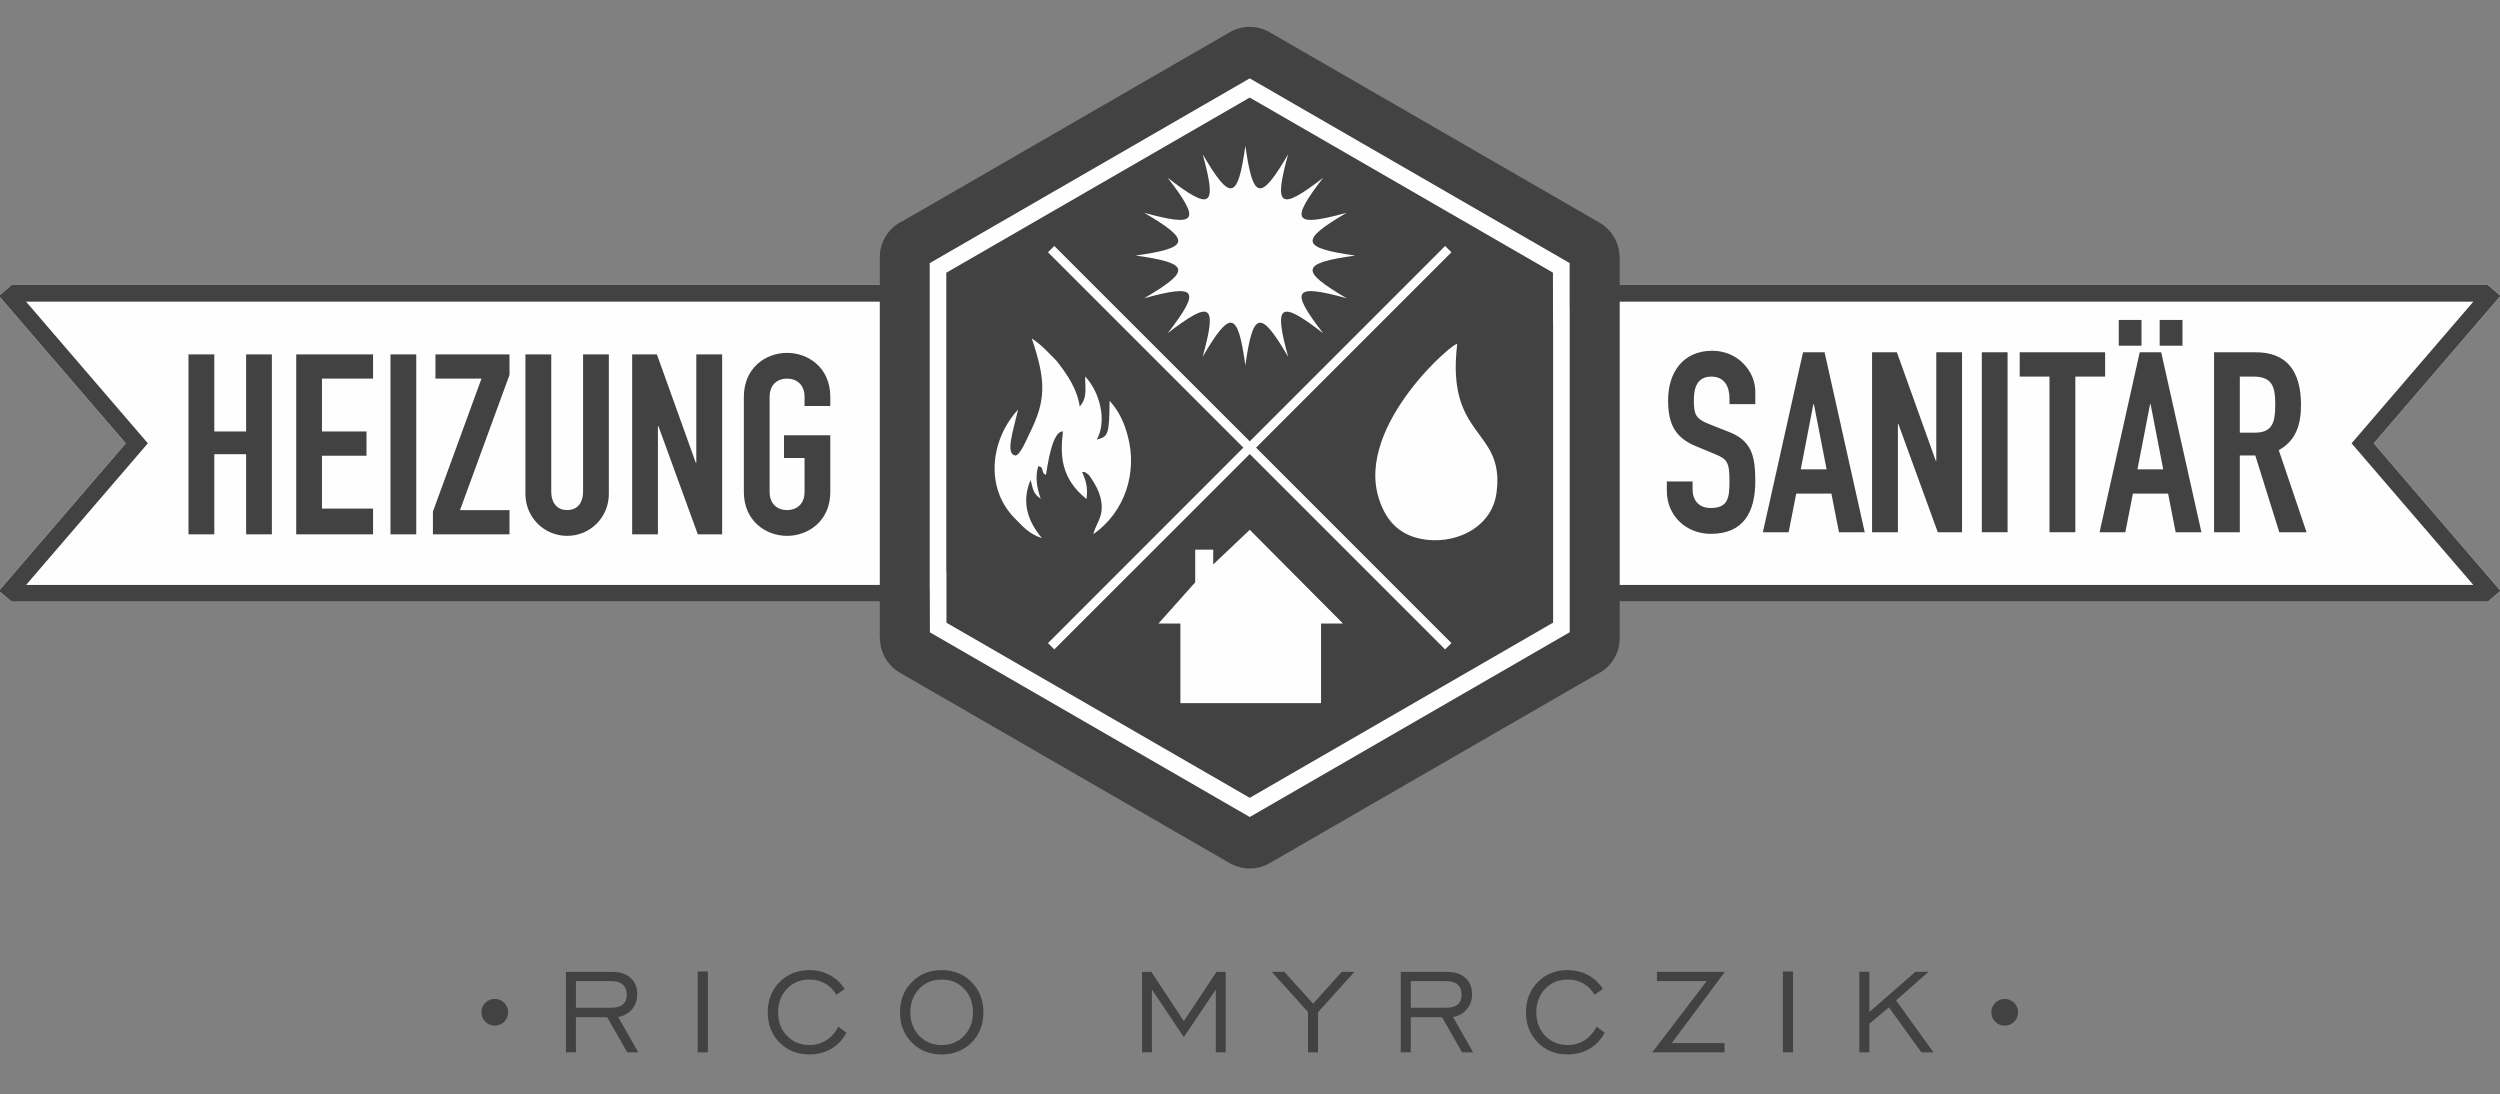 <?xml version="1.0" encoding="UTF-8"?>
<!DOCTYPE svg PUBLIC "-//W3C//DTD SVG 1.1//EN" "http://www.w3.org/Graphics/SVG/1.1/DTD/svg11.dtd">
<!-- Creator: CorelDRAW X8 -->
<svg xmlns="http://www.w3.org/2000/svg" xml:space="preserve" width="297mm" height="130mm" version="1.1" style="shape-rendering:geometricPrecision; text-rendering:geometricPrecision; image-rendering:optimizeQuality; fill-rule:evenodd; clip-rule:evenodd"
viewBox="0 0 29700 13000"
 xmlns:xlink="http://www.w3.org/1999/xlink">
 <rect x="0" y="0" width="29700" height="13000" fill="#808080" stroke="none"/>
 <defs>
  <style type="text/css">
   <![CDATA[
    .fil0 {fill:#FEFEFE}
    .fil3 {fill:#434242}
    .fil2 {fill:#FEFEFE;fill-rule:nonzero}
    .fil1 {fill:#434242;fill-rule:nonzero}
   ]]>
  </style>
 </defs>
 <g id="Ebene_x0020_1">
  <g id="_2389171325696">
   <path class="fil0" d="M10649 7148l-10510 0 -152 -129 1507 -1752 -1507 -1752 152 -130 10510 0c0,1297 0,3697 0,3763z"/>
   <polygon class="fil0" points="19044,7148 29555,7148 29706,7019 28200,5267 29706,3515 29555,3385 19044,3385 "/>
   <path class="fil1" d="M15089 386l3913 2259c152,88 237,247 238,410l2 0 0 330 10313 0 151 130 -1506 1752 1506 1752 -151 129 -10313 0 0 433c0,192 -114,358 -278,433l-3882 2241c-153,88 -336,80 -478,-4l-3913 -2259c-152,-88 -237,-247 -237,-411l-2 0 0 -433 -10313 0 -152 -129 1507 -1752 -1507 -1752 152 -130 10313 0 0 -330c0,-192 114,-357 278,-432l3881 -2241c154,-88 336,-81 478,4zm4153 3198l0 3365 10141 0 -1446 -1682 1 0 -1 -1 1446 -1682 -10141 0zm-8790 3365l0 -3365 -10142 0 1446 1682 -1 1 1 0 -1446 1682 10142 0z"/>
   <path class="fil1" d="M6842 11972l422 0c60,0 105,-13 136,-40 31,-26 46,-65 46,-117 0,-50 -15,-89 -46,-117 -31,-28 -74,-42 -130,-42l-428 0 0 316zm-119 530l0 -956 549 0c93,0 166,24 219,71 53,47 80,112 80,195 0,69 -21,128 -62,178 -42,49 -97,80 -165,92l239 420 -131 0 -239 -418 -371 0 0 418 -119 0zm1566 0l0 -961 121 0 0 961 -121 0zm1671 -305l95 71c-43,83 -104,147 -180,192 -76,44 -162,67 -259,67 -143,0 -262,-48 -355,-142 -93,-94 -140,-214 -140,-359 0,-145 47,-265 140,-359 94,-95 212,-142 354,-142 89,0 169,19 242,58 73,39 132,94 177,166l-99 70c-30,-57 -74,-101 -130,-134 -56,-32 -120,-48 -189,-48 -108,0 -197,37 -267,110 -70,74 -105,167 -105,279 0,113 35,206 105,279 70,73 159,110 267,110 75,0 141,-19 199,-56 58,-36 107,-91 145,-162zm1227 218c107,0 196,-37 267,-110 70,-73 105,-166 105,-279 0,-113 -35,-206 -105,-279 -70,-74 -159,-110 -267,-110 -107,0 -196,37 -267,110 -70,74 -105,167 -105,279 0,113 35,206 105,279 71,73 160,110 267,110zm0 112c-144,0 -262,-48 -355,-142 -93,-94 -140,-214 -140,-359 0,-145 47,-265 141,-359 93,-95 211,-142 354,-142 143,0 261,47 355,142 94,95 141,214 141,359 0,145 -47,265 -140,359 -94,94 -213,142 -356,142zm2381 -25l0 -956 110 0 386 585 388 -585 109 0 0 956 -117 0 0 -746 -380 565 -379 -565 0 746 -117 0zm1971 0l0 -479 -430 -477 149 0 342 378 340 -378 151 0 -433 479 0 477 -119 0zm1221 -530l422 0c60,0 105,-13 136,-40 31,-26 46,-65 46,-117 0,-50 -15,-89 -46,-117 -31,-28 -74,-42 -130,-42l-428 0 0 316zm-119 530l0 -956 548 0c94,0 167,24 220,71 53,47 79,112 79,195 0,69 -20,128 -62,178 -41,49 -96,80 -164,92l239 420 -131 0 -239 -418 -371 0 0 418 -119 0zm2327 -305l95 71c-43,83 -104,147 -180,192 -76,44 -162,67 -260,67 -143,0 -261,-48 -354,-142 -93,-94 -140,-214 -140,-359 0,-145 47,-265 140,-359 94,-95 212,-142 354,-142 88,0 169,19 242,58 72,39 132,94 177,166l-100 70c-29,-57 -73,-101 -129,-134 -57,-32 -120,-48 -190,-48 -107,0 -196,37 -266,110 -70,74 -106,167 -106,279 0,113 36,206 106,279 70,73 159,110 266,110 75,0 142,-19 200,-56 58,-36 107,-91 145,-162zm661 305l646 -846 -591 0 0 -110 807 0 -631 846 627 0 0 110 -858 0zm1552 0l0 -961 120 0 0 961 -120 0zm908 0l0 -957 119 0 0 477 548 -477 155 0 -386 340 445 617 -144 0 -386 -535 -232 195 0 340 -119 0z"/>
   <path class="fil2" d="M13398 5180c-39,-145 -95,-285 -216,-419 -5,398 -13,426 -152,461 125,-224 34,-568 -138,-749 -3,133 32,246 -65,357 -29,-207 -145,-377 -275,-543 -90,-89 -170,-184 -295,-267 176,515 168,745 -31,1139 -23,47 -111,263 -167,252 -112,-22 -31,-263 36,-545 -328,355 -399,929 -39,1292 89,89 168,187 322,235 -177,-212 -241,-435 -136,-689 31,79 17,154 122,221 -50,-141 -66,-263 -30,-386 81,9 23,75 92,103 18,-101 72,-526 202,-516 -35,283 -25,558 279,802 20,-125 -5,-223 -52,-319 46,-10 55,21 80,32 99,137 171,278 150,439 -13,94 -75,175 -96,266 375,-263 526,-731 409,-1166z"/>
   <path class="fil0" d="M16100 3036c-647,90 -666,177 -102,507 -630,-173 -678,-102 -280,415 -517,-398 -588,-350 -415,280 -330,-564 -417,-545 -508,102 -90,-647 -177,-666 -507,-102 173,-630 102,-678 -415,-280 398,-517 350,-588 -280,-415 564,-330 545,-417 -102,-507 647,-91 666,-178 102,-508 630,173 678,102 280,-415 517,398 588,350 415,-280 330,564 417,545 507,-102 91,647 178,666 508,102 -173,630 -102,678 415,280 -398,517 -350,588 280,415 -564,330 -545,417 102,508z"/>
   <path class="fil0" d="M17311 4091c10,-76 -1212,951 -930,1833 92,289 274,459 583,490 367,37 779,-166 818,-589 82,-739 -603,-618 -471,-1734z"/>
   <path class="fil2" d="M14847 6294l-434 412 0 -176 -214 0 0 388 -437 490 261 0 0 945 1671 0c0,-315 0,-630 0,-945l261 0 -1108 -1114z"/>
   <path class="fil1" d="M2239 6348l307 0 0 -952 378 0 0 952 306 0 0 -2138 -306 0 0 916 -378 0 0 -916 -307 0 0 2138zm1280 0l913 0 0 -306 -607 0 0 -628 529 0 0 -288 -529 0 0 -628 607 0 0 -288 -913 0 0 2138zm1120 0l306 0 0 -2138 -306 0 0 2138zm504 0l910 0 0 -288 -588 0 588 -1607 0 -243 -880 0 0 288 547 0 -577 1580 0 270zm2090 -2138l-306 0 0 1628c0,150 -81,222 -189,222 -108,0 -189,-72 -189,-222l0 -1628 -307 0 0 1658c0,279 223,498 496,498 273,0 495,-219 495,-498l0 -1658zm277 2138l306 0 0 -1285 6 0 468 1285 289 0 0 -2138 -307 0 0 1288 -6 0 -462 -1288 -294 0 0 2138zm1327 -504c0,348 264,522 513,522 250,0 514,-174 514,-522l0 -673 -550 0 0 270 244 0 0 403c0,147 -96,216 -208,216 -111,0 -207,-69 -207,-216l0 -1129c0,-148 96,-217 207,-217 112,0 208,69 208,217l0 108 306 0 0 -108c0,-349 -264,-523 -514,-523 -249,0 -513,174 -513,523l0 1129z"/>
   <path class="fil0" d="M14847 931l-3802 2195 0 3862 1 0 1 524 3800 2194 3801 -2195 0 -3863 -1 0 0 -523 -3800 -2194zm0 228l-3605 2081 0 3551 2 0 0 607 3603 2080 3604 -2081 0 -3551 -1 0 -1 -607 -3602 -2080z"/>
   <polygon class="fil0" points="12450,2997 12525,2922 14847,5243 17168,2922 17243,2997 14922,5318 17243,7640 17168,7715 14847,5394 12525,7715 12450,7640 14771,5318 "/>
   <path class="fil3" d="M5878 11867c87,0 159,71 159,159 0,88 -72,159 -159,159 -88,0 -159,-71 -159,-159 0,-88 71,-159 159,-159z"/>
   <path class="fil3" d="M23816 11867c87,0 159,71 159,159 0,88 -72,159 -159,159 -88,0 -159,-71 -159,-159 0,-88 71,-159 159,-159z"/>
   <path class="fil1" d="M26303 6323l306 0 0 -912 184 0 285 912 324 0 -330 -975c195,-109 264,-289 264,-535 0,-414 -177,-628 -540,-628l-493 0 0 2138zm306 -1849l159 0c226,0 262,117 262,333 0,213 -33,333 -246,333l-175 0 0 -666z"/>
   <path class="fil1" d="M24943 6323l306 0 90 -459 418 0 90 459 306 0 -478 -2138 -255 0 -477 2138zm756 -747l-306 0 150 -775 6 0 150 775z"/>
   <polygon class="fil1" points="24348,6323 24655,6323 24655,4474 25009,4474 25009,4185 23994,4185 23994,4474 24348,4474 "/>
   <polygon class="fil1" points="23544,6323 23850,6323 23850,4185 23544,4185 "/>
   <polygon class="fil1" points="22240,6323 22547,6323 22547,5038 22553,5038 23021,6323 23309,6323 23309,4185 23003,4185 23003,5474 22997,5474 22535,4185 22240,4185 "/>
   <path class="fil1" d="M20943 6323l306 0 90 -459 418 0 90 459 306 0 -477 -2138 -256 0 -477 2138zm757 -747l-307 0 150 -775 6 0 151 775z"/>
   <path class="fil1" d="M20853 4651c0,-237 -204,-484 -511,-484 -351,0 -525,262 -525,586 0,267 69,441 333,549l219 91c150,60 177,96 177,324 0,195 -15,318 -222,318 -156,0 -216,-108 -216,-219l0 -96 -306 0 0 114c0,288 225,508 522,508 397,0 529,-268 529,-628 0,-312 -51,-484 -322,-586l-234 -93c-159,-63 -174,-120 -174,-285 0,-141 39,-276 207,-276 156,0 216,117 216,258l0 69 307 0 0 -150z"/>
   <polygon class="fil1" points="25657,4107 25928,4107 25928,3801 25657,3801 "/>
   <polygon class="fil1" points="25171,4107 25441,4107 25441,3801 25171,3801 "/>
  </g>
 </g>
</svg>
